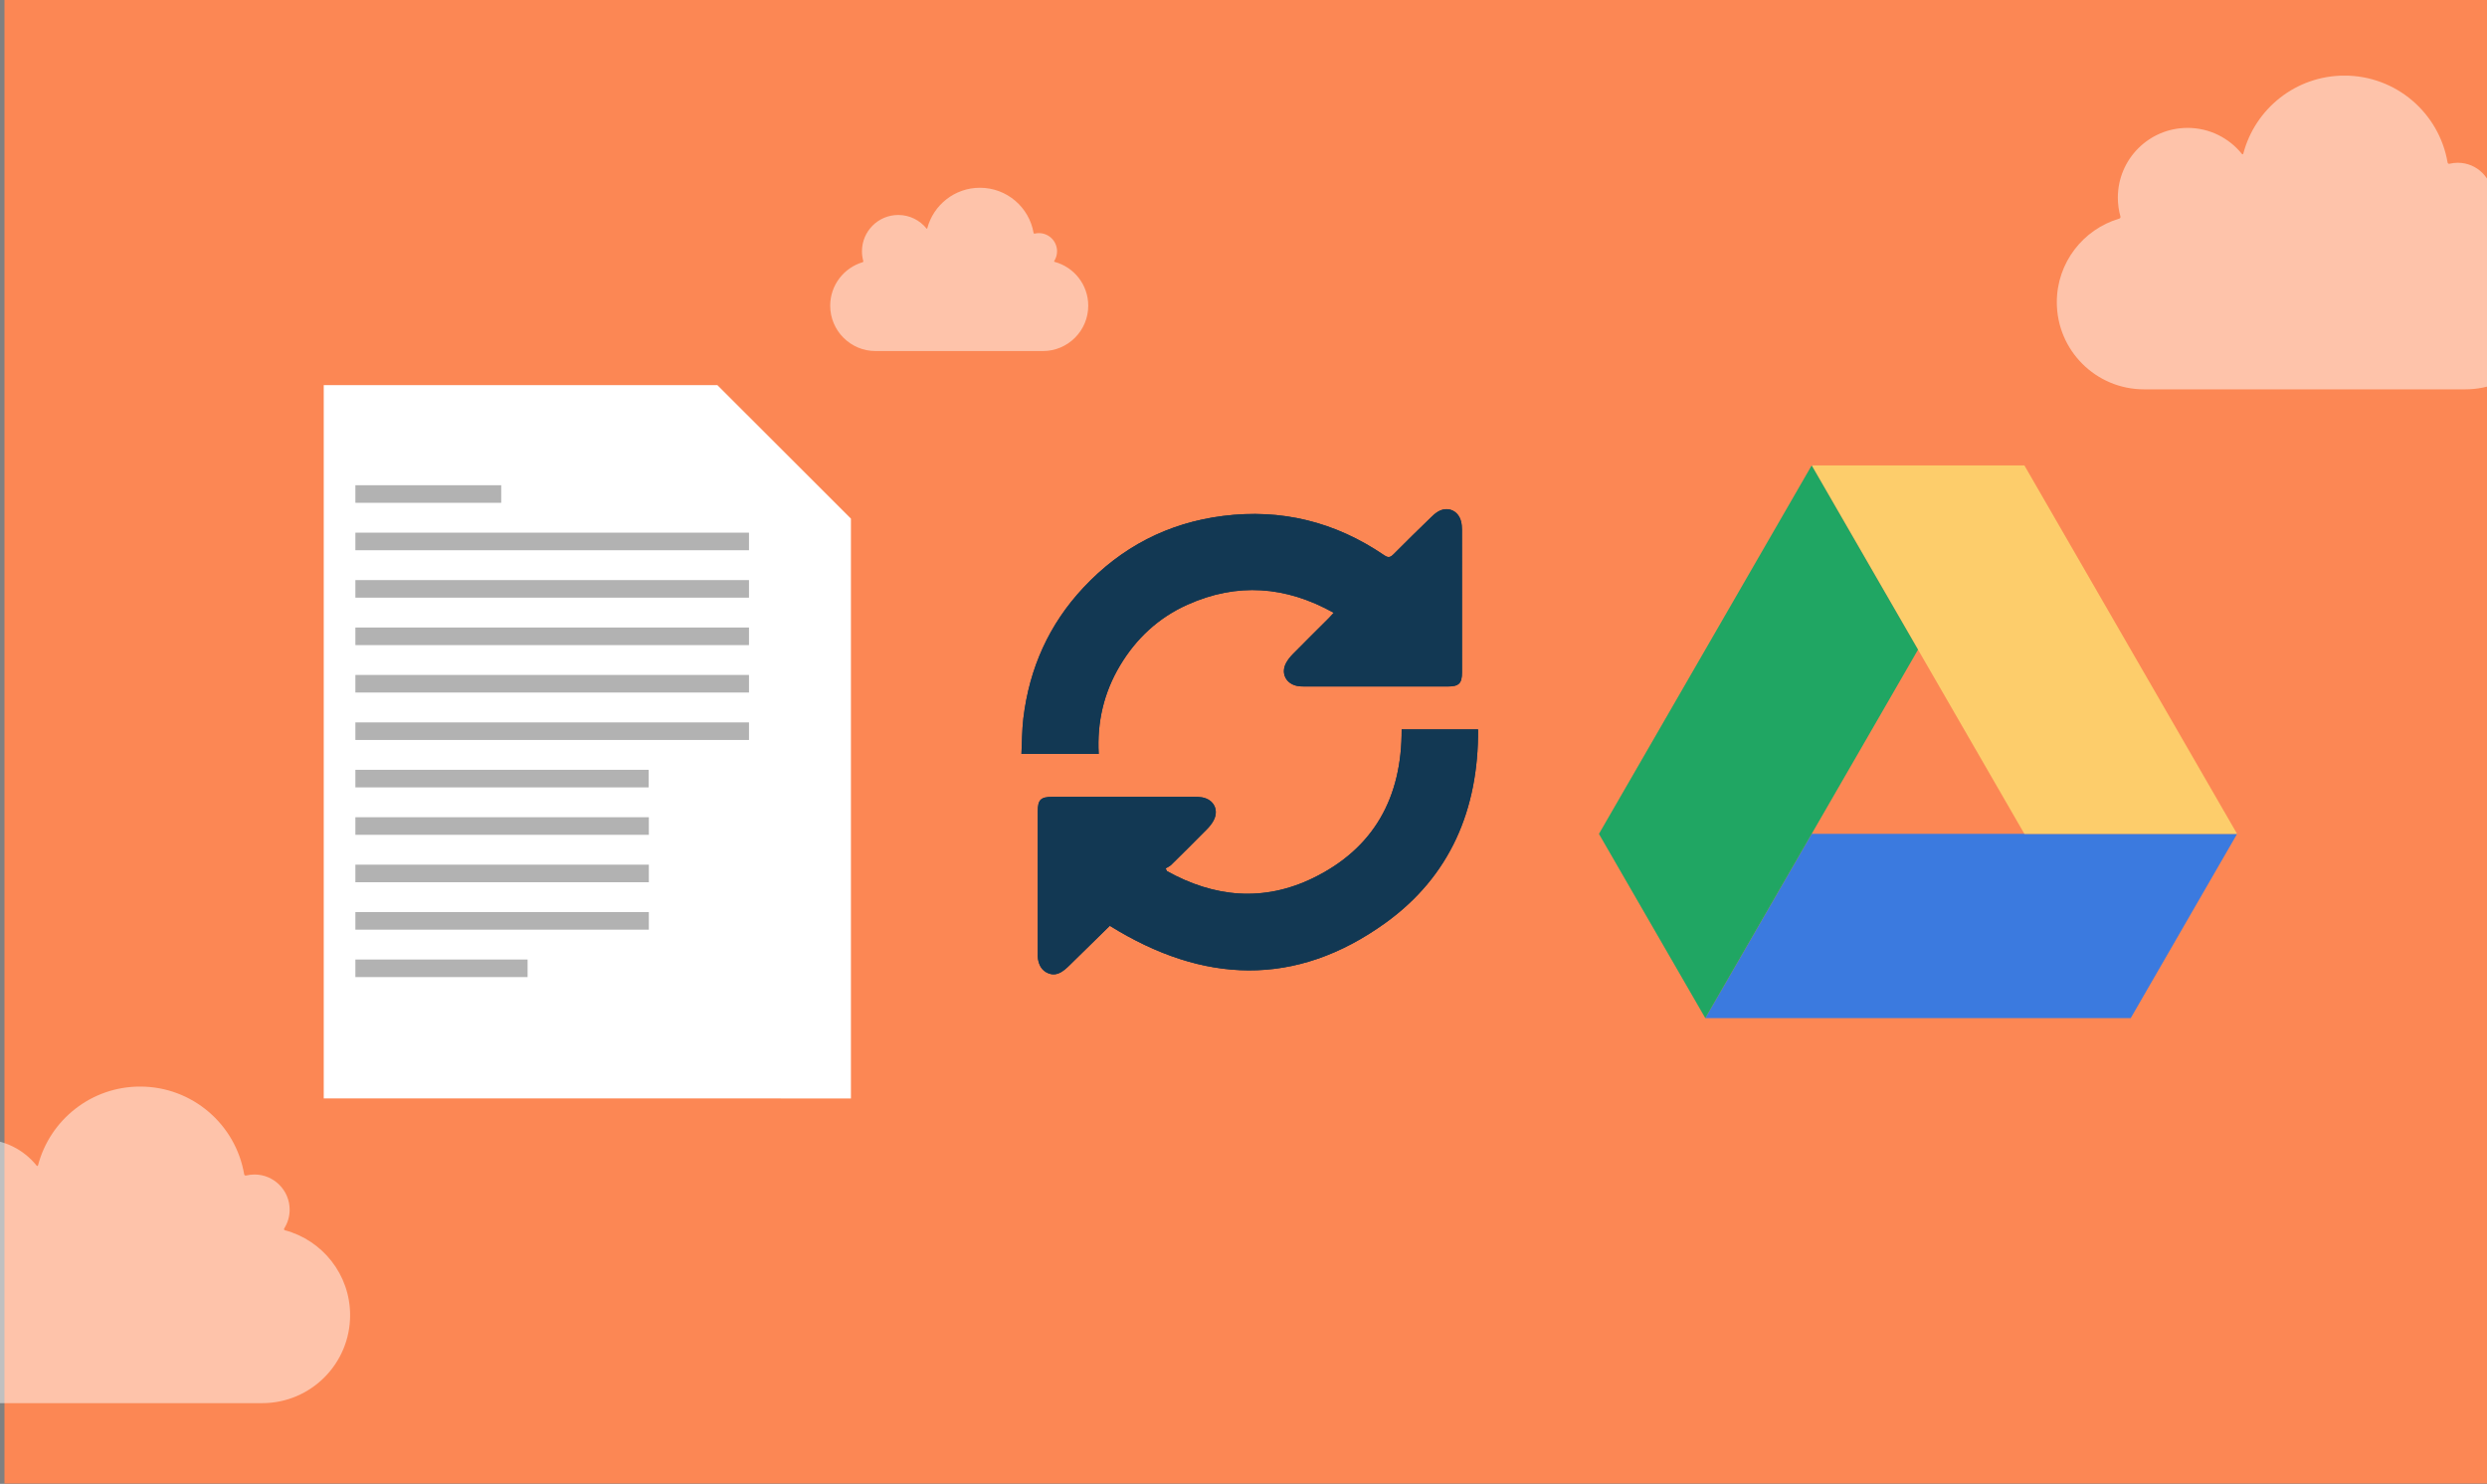 <svg xmlns="http://www.w3.org/2000/svg" viewBox="0 0 416.6 248.6">
  <rect x="0" y="0" width="416.6" height="248.6" fill="#808080" stroke="none"/>
  <defs>
    <clipPath id="a">
      <path d="M 0,956 1922,956 1922,0 0,0 0,956 Z"/>
    </clipPath>
    <clipPath id="b">
      <path d="m 314.599,508.011 66.438,0 0,42.052 -66.438,0 0,-42.052 z"/>
    </clipPath>
    <clipPath id="c">
      <path d="m 150.219,513.142 34.581,0 0,21.888 -34.581,0 0,-21.888 z"/>
    </clipPath>
    <clipPath id="d">
      <path d="m 18.844,372.133 67.039,0 0,42.432 -67.039,0 0,-42.432 z"/>
    </clipPath>
  </defs>
  <path d="m 679.601,873.781 -417.215,0 0,-248.553 417.215,0 0,248.553 z" fill="#fc8754" transform="translate(-261.64 -625.23)"/>
  <g clip-path="url(#a)" transform="matrix(1.25 0 0 -1.25 -48.71 700.25)">
    <g clip-path="url(#b)" opacity=".5">
      <path d="m 0,0 c 0.452,0.721 0.717,1.569 0.717,2.483 0,2.581 -2.093,4.673 -4.673,4.673 -0.38,0 -0.75,-0.048 -1.106,-0.134 -0.124,-0.032 -0.24,0.042 -0.262,0.169 -1.126,6.613 -6.884,11.646 -13.817,11.646 -6.507,0 -11.974,-4.433 -13.555,-10.443 -0.033,-0.124 -0.121,-0.142 -0.202,-0.042 -1.713,2.12 -4.332,3.476 -7.27,3.476 -5.162,0 -9.344,-4.183 -9.344,-9.345 0,-0.877 0.12,-1.725 0.346,-2.529 0.034,-0.124 -0.035,-0.252 -0.16,-0.287 -4.835,-1.431 -8.364,-5.903 -8.364,-11.201 0,-6.452 5.23,-11.681 11.681,-11.681 l 43.075,0 c 6.452,0 11.682,5.229 11.682,11.681 0,5.403 -3.67,9.948 -8.652,11.282 C -0.028,-0.219 -0.069,-0.11 0,0" fill="#fff" transform="translate(372.29 531.23)"/>
    </g>
    <g clip-path="url(#c)" opacity=".5">
      <path d="m 0,0 c 0.236,0.375 0.373,0.817 0.373,1.292 0,1.344 -1.089,2.433 -2.432,2.433 -0.198,0 -0.391,-0.025 -0.576,-0.07 -0.064,-0.016 -0.125,0.022 -0.136,0.088 -0.586,3.442 -3.583,6.062 -7.192,6.062 -3.387,0 -6.232,-2.308 -7.055,-5.436 -0.017,-0.064 -0.063,-0.074 -0.106,-0.022 -0.891,1.104 -2.254,1.81 -3.783,1.81 -2.687,0 -4.864,-2.178 -4.864,-4.865 0,-0.456 0.062,-0.897 0.18,-1.316 0.018,-0.064 -0.018,-0.131 -0.083,-0.149 -2.517,-0.745 -4.354,-3.073 -4.354,-5.83 0,-3.358 2.723,-6.08 6.08,-6.08 l 22.421,0 c 3.358,0 6.08,2.722 6.08,6.08 0,2.812 -1.91,5.177 -4.503,5.872 C -0.014,-0.114 -0.036,-0.057 0,0" fill="#fff" transform="translate(180.25 525.23)"/>
    </g>
    <g clip-path="url(#d)" opacity=".5">
      <path d="m 0,0 c 0.457,0.727 0.724,1.584 0.724,2.505 0,2.604 -2.112,4.716 -4.715,4.716 -0.384,0 -0.758,-0.049 -1.116,-0.136 -0.126,-0.031 -0.243,0.043 -0.265,0.171 -1.136,6.673 -6.946,11.751 -13.942,11.751 -6.566,0 -12.082,-4.473 -13.677,-10.537 -0.034,-0.125 -0.122,-0.144 -0.205,-0.042 -1.728,2.139 -4.37,3.507 -7.335,3.507 -5.208,0 -9.429,-4.221 -9.429,-9.43 0,-0.885 0.121,-1.74 0.349,-2.552 0.036,-0.124 -0.035,-0.254 -0.161,-0.289 -4.878,-1.444 -8.439,-5.957 -8.439,-11.302 0,-6.51 5.277,-11.787 11.786,-11.787 l 43.465,0 c 6.51,0 11.787,5.277 11.787,11.787 0,5.452 -3.703,10.037 -8.73,11.384 C -0.028,-0.221 -0.07,-0.111 0,0" fill="#fff" transform="translate(77.06 395.56)"/>
    </g>
  </g>
  <path d="m 0,0 52.749,0 17.899,-17.898 0,-77.711 L 0,-95.609 0,0 Z" fill="#fff" fill-rule="evenodd" transform="matrix(1.25 0 0 -1.25 54.23 64.52)"/>
  <path d="m 321.169,714.471 65.935,0 0,2.945 -65.935,0 0,-2.945 z m 0,7.946 65.935,0 0,2.945 -65.935,0 0,-2.945 z m 0,7.946 65.935,0 0,2.946 -65.935,0 0,-2.946 z m 0,7.946 65.935,0 0,2.945 -65.935,0 0,-2.945 z m 0,7.949 65.935,0 0,2.945 -65.935,0 0,-2.945 z m 0,7.945 49.129,0 0,2.945 -49.129,0 0,-2.945 z m 0,7.945 49.159,0 0,2.946 -49.159,0 0,-2.946 z m 0,7.947 49.159,0 0,2.945 -49.159,0 0,-2.945 z m 0,7.945 49.159,0 0,2.946 -49.159,0 0,-2.946 z m 0,7.947 28.848,0 0,2.942 -28.848,0 0,-2.942 z m 0,-79.463 24.43,0 0,2.945 -24.43,0 0,-2.945 z" fill="#b2b2b2" fill-rule="evenodd" transform="translate(-261.64 -625.23)"/>
  <path d="m 0,0 14.252,24.692 57.012,0 L 57.011,0 0,0 Z" fill="#3b7adf" transform="matrix(1.25 0 0 -1.25 285.66 170.57)"/>
  <path d="M 0,0 28.505,0 0,49.384 l -28.507,0 L 0,0 Z" fill="#fdcd6b" transform="matrix(1.25 0 0 -1.25 339.11 139.71)"/>
  <path d="M 0,0 14.254,-24.692 42.759,24.692 28.506,49.384 0,0 Z" fill="#20a663" transform="matrix(1.25 0 0 -1.25 267.84 139.71)"/>
  <path d="M 0,0 C -0.066,0.121 -0.131,0.242 -0.197,0.363 0.058,0.521 0.353,0.639 0.562,0.844 2.177,2.433 3.784,4.031 5.374,5.645 5.71,5.986 6.021,6.378 6.244,6.799 6.986,8.2 6.264,9.617 4.691,9.892 4.375,9.948 4.047,9.955 3.725,9.955 -2.641,9.959 -9.007,9.96 -15.373,9.957 c -1.567,-0.001 -1.95,-0.392 -1.95,-1.97 -0.001,-6.339 -0.001,-12.678 0.001,-19.017 0,-0.242 -0.014,-0.489 0.025,-0.726 0.142,-0.872 0.523,-1.585 1.392,-1.936 0.866,-0.35 1.586,-0.008 2.235,0.525 0.437,0.359 0.829,0.772 1.234,1.168 1.616,1.581 3.23,3.165 4.769,4.675 12.463,-7.767 24.887,-8.3 36.926,0.378 8.691,6.263 12.489,15.223 12.424,25.944 l -10.242,0 C 31.488,9.91 27.744,3.05 19.553,-0.932 12.954,-4.139 6.35,-3.538 0,0 m 22.34,34.63 c -0.272,-0.293 -0.461,-0.511 -0.664,-0.715 -1.603,-1.602 -3.216,-3.193 -4.805,-4.808 -0.355,-0.36 -0.688,-0.77 -0.924,-1.214 -0.723,-1.362 -0.02,-2.771 1.503,-3.068 0.314,-0.062 0.643,-0.07 0.966,-0.07 6.393,-0.004 12.786,-0.005 19.179,-0.002 1.523,0 1.931,0.405 1.932,1.906 0.002,6.366 0.003,12.732 -0.005,19.098 0,0.374 -0.032,0.758 -0.123,1.119 -0.375,1.494 -1.85,2.091 -3.151,1.273 -0.339,-0.213 -0.639,-0.496 -0.928,-0.777 -1.661,-1.62 -3.329,-3.232 -4.957,-4.884 -0.436,-0.442 -0.716,-0.515 -1.267,-0.14 -6.545,4.463 -13.758,6.266 -21.631,5.26 -7.37,-0.941 -13.588,-4.18 -18.657,-9.589 -4.63,-4.94 -7.261,-10.833 -8.063,-17.536 -0.187,-1.563 -0.175,-3.151 -0.256,-4.765 l 10.354,0 c -0.235,4.271 0.685,8.205 2.842,11.824 2.173,3.645 5.167,6.427 9.04,8.168 6.668,2.997 13.174,2.514 19.615,-1.08" fill="#123853" transform="matrix(1.25 0 0 -1.25 195.49 145.95)"/>
  <path d="m 0,0 c -6.441,3.594 -12.947,4.077 -19.614,1.079 -3.873,-1.741 -6.868,-4.522 -9.041,-8.168 -2.157,-3.618 -3.077,-7.552 -2.842,-11.823 l -10.354,0 c 0.081,1.614 0.07,3.201 0.257,4.765 0.801,6.703 3.432,12.596 8.062,17.535 5.069,5.409 11.287,8.649 18.657,9.59 7.874,1.005 15.086,-0.797 21.632,-5.26 0.551,-0.376 0.831,-0.302 1.266,0.14 1.628,1.652 3.297,3.264 4.958,4.884 0.288,0.281 0.588,0.564 0.927,0.777 1.301,0.818 2.776,0.221 3.151,-1.273 0.091,-0.361 0.123,-0.746 0.124,-1.119 0.007,-6.366 0.006,-12.732 0.004,-19.098 0,-1.501 -0.408,-1.906 -1.932,-1.906 C 8.862,-9.88 2.469,-9.88 -3.924,-9.876 c -0.323,10e-4 -0.651,0.009 -0.966,0.07 -1.523,0.298 -2.225,1.707 -1.503,3.069 0.236,0.444 0.569,0.853 0.924,1.214 1.589,1.615 3.203,3.206 4.805,4.808 C -0.46,-0.511 -0.271,-0.293 0,0" fill="#123853" transform="matrix(1.25 0 0 -1.25 223.42 102.67)"/>
  <path d="M 0,0 C 6.35,-3.538 12.954,-4.139 19.553,-0.932 27.744,3.05 31.488,9.91 31.441,18.998 l 10.242,0 C 41.748,8.277 37.95,-0.683 29.259,-6.946 17.22,-15.624 4.796,-15.091 -7.667,-7.324 c -1.539,-1.51 -3.153,-3.094 -4.769,-4.675 -0.405,-0.396 -0.797,-0.809 -1.234,-1.168 -0.649,-0.533 -1.369,-0.875 -2.235,-0.525 -0.869,0.351 -1.25,1.064 -1.392,1.936 -0.039,0.237 -0.025,0.484 -0.025,0.726 -0.002,6.339 -0.002,12.678 -0.001,19.017 0,1.578 0.383,1.969 1.95,1.97 6.366,0.003 12.732,0.002 19.098,-0.002 0.322,0 0.65,-0.007 0.966,-0.063 C 6.264,9.617 6.986,8.2 6.244,6.799 6.021,6.378 5.71,5.986 5.374,5.645 3.784,4.031 2.177,2.433 0.562,0.844 0.353,0.639 0.058,0.521 -0.197,0.363 -0.131,0.242 -0.066,0.121 0,0" fill="#123853" transform="matrix(1.25 0 0 -1.25 195.49 145.95)"/>
</svg>
